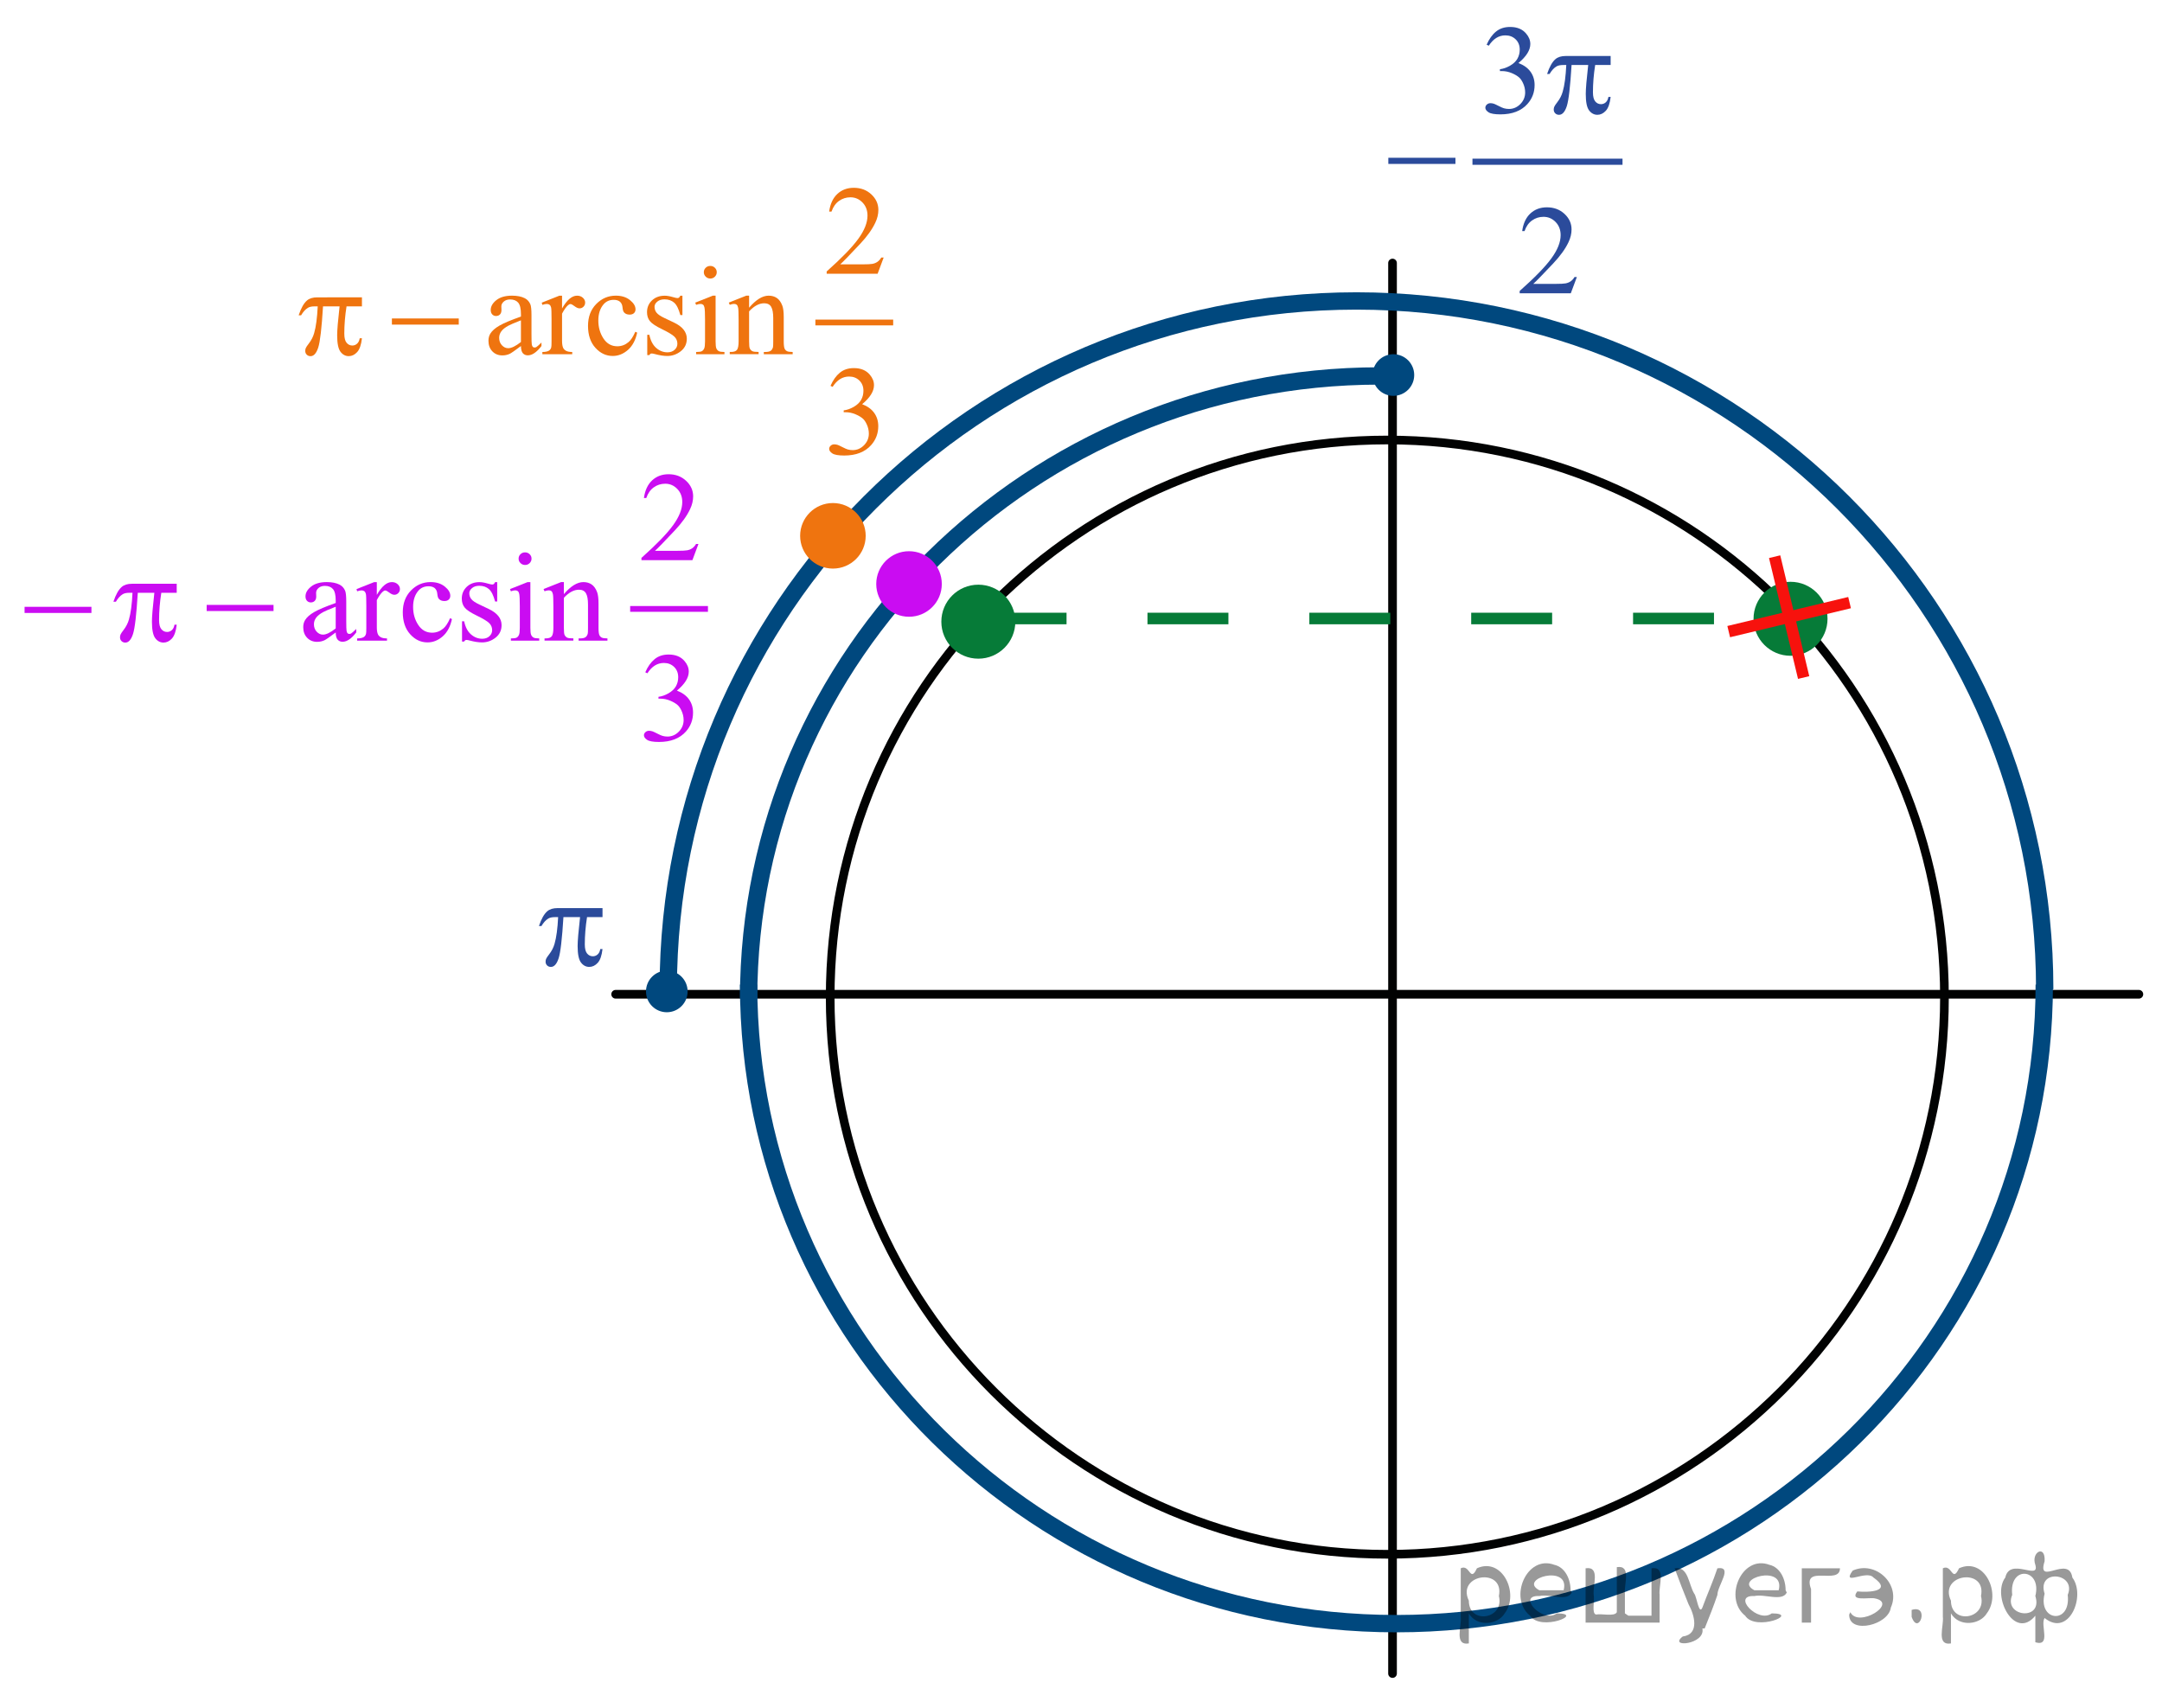 <?xml version="1.0" encoding="utf-8"?>
<!-- Generator: Adobe Illustrator 16.0.0, SVG Export Plug-In . SVG Version: 6.00 Build 0)  -->
<!DOCTYPE svg PUBLIC "-//W3C//DTD SVG 1.1//EN" "http://www.w3.org/Graphics/SVG/1.1/DTD/svg11.dtd">
<svg version="1.1" id="Слой_1" xmlns="http://www.w3.org/2000/svg" xmlns:xlink="http://www.w3.org/1999/xlink" x="0px" y="0px"
	 width="187px" height="147.75px" viewBox="-18.145 -7.446 187 147.75" enable-background="new -18.145 -7.446 187 147.75"
	 xml:space="preserve">
<path fill="none" stroke="#010202" stroke-width="0.75" stroke-linecap="round" stroke-linejoin="round" stroke-miterlimit="8" d="
	M101.851,30.611c-26.616,0-48.19,21.574-48.19,48.188c0,26.616,21.574,48.189,48.19,48.189c26.615,0,48.188-21.573,48.188-48.189
	C150.04,52.184,128.466,30.611,101.851,30.611L101.851,30.611z"/>
<path fill="#067B38" d="M66.475,43.5c-1.56,0-2.825,1.266-2.825,2.825s1.265,2.825,2.825,2.825c1.561,0,2.825-1.266,2.825-2.825
	S68.036,43.5,66.475,43.5L66.475,43.5z"/>
<path fill="none" stroke="#067B38" stroke-width="0.75" stroke-linecap="round" stroke-linejoin="round" stroke-miterlimit="8" d="
	M66.475,43.5c-1.56,0-2.825,1.266-2.825,2.825s1.265,2.825,2.825,2.825c1.561,0,2.825-1.266,2.825-2.825S68.036,43.5,66.475,43.5
	L66.475,43.5z"/>
<line fill="none" stroke="#010202" stroke-width="0.75" stroke-linecap="round" stroke-linejoin="round" stroke-miterlimit="8" x1="102.3" y1="15.304" x2="102.3" y2="137.304"/>
<line fill="none" stroke="#010202" stroke-width="0.75" stroke-linecap="round" stroke-linejoin="round" stroke-miterlimit="8" x1="35.105" y1="78.55" x2="166.855" y2="78.55"/>
<g>
	<path fill="#00487E" d="M39.53,76.88c-0.787,0-1.425,0.638-1.425,1.425c0,0.788,0.638,1.426,1.425,1.426s1.425-0.639,1.425-1.426
		S40.317,76.88,39.53,76.88L39.53,76.88z"/>
	<path fill="none" stroke="#00487E" stroke-width="0.75" stroke-linecap="round" stroke-linejoin="round" stroke-miterlimit="8" d="
		M39.53,76.88c-0.787,0-1.425,0.638-1.425,1.425c0,0.788,0.638,1.426,1.425,1.426s1.425-0.639,1.425-1.426S40.317,76.88,39.53,76.88
		L39.53,76.88z"/>
</g>
<g>
	<path fill="#00487E" d="M102.375,23.566c-0.787,0-1.424,0.639-1.424,1.426s0.637,1.425,1.424,1.425s1.426-0.638,1.426-1.425
		S103.162,23.566,102.375,23.566L102.375,23.566z"/>
	<path fill="none" stroke="#00487E" stroke-width="0.75" stroke-linecap="round" stroke-linejoin="round" stroke-miterlimit="8" d="
		M102.375,23.566c-0.787,0-1.424,0.639-1.424,1.426s0.637,1.425,1.424,1.425s1.426-0.638,1.426-1.425S103.162,23.566,102.375,23.566
		L102.375,23.566z"/>
</g>
<g>
	<g>
		<defs>
			<rect id="SVGID_1_" x="99.832" y="-8.707" width="24.701" height="29"/>
		</defs>
		<clipPath id="SVGID_2_">
			<use xlink:href="#SVGID_1_"  overflow="visible"/>
		</clipPath>
		
			<line clip-path="url(#SVGID_2_)" fill="none" stroke="#2B4B9B" stroke-width="0.531" stroke-linecap="square" stroke-miterlimit="10" x1="109.48" y1="6.543" x2="121.927" y2="6.543"/>
	</g>
	<g>
		<defs>
			<rect id="SVGID_3_" x="99.832" y="-8.707" width="24.701" height="29"/>
		</defs>
		<clipPath id="SVGID_4_">
			<use xlink:href="#SVGID_3_"  overflow="visible"/>
		</clipPath>
		<g clip-path="url(#SVGID_4_)">
			<path fill="#2B4B9B" d="M110.441-3.579c0.213-0.491,0.483-0.869,0.811-1.137c0.326-0.267,0.732-0.399,1.219-0.399
				c0.602,0,1.063,0.189,1.382,0.569c0.243,0.282,0.365,0.585,0.365,0.907c0,0.53-0.343,1.078-1.028,1.645
				c0.461,0.175,0.809,0.426,1.045,0.752c0.235,0.326,0.354,0.709,0.354,1.148c0,0.631-0.206,1.177-0.619,1.639
				c-0.538,0.602-1.317,0.901-2.338,0.901c-0.505,0-0.849-0.061-1.031-0.183c-0.182-0.122-0.272-0.252-0.272-0.392
				c0-0.104,0.043-0.195,0.129-0.274c0.087-0.079,0.191-0.118,0.313-0.118c0.093,0,0.187,0.014,0.281,0.043
				c0.063,0.019,0.205,0.083,0.426,0.196c0.222,0.113,0.374,0.18,0.459,0.201c0.138,0.04,0.282,0.059,0.437,0.059
				c0.377,0,0.703-0.142,0.982-0.424c0.277-0.282,0.416-0.618,0.416-1.004c0-0.283-0.064-0.56-0.193-0.827
				c-0.096-0.201-0.2-0.353-0.314-0.457c-0.158-0.143-0.375-0.273-0.65-0.389c-0.276-0.117-0.56-0.175-0.847-0.175h-0.178v-0.161
				c0.291-0.036,0.584-0.139,0.877-0.307s0.505-0.371,0.638-0.606c0.133-0.236,0.199-0.496,0.199-0.779
				c0-0.369-0.119-0.667-0.355-0.894c-0.237-0.229-0.533-0.342-0.888-0.342c-0.571,0-1.049,0.298-1.433,0.893L110.441-3.579z"/>
		</g>
	</g>
	<g>
		<defs>
			<rect id="SVGID_5_" x="99.832" y="-8.707" width="24.701" height="29"/>
		</defs>
		<clipPath id="SVGID_6_">
			<use xlink:href="#SVGID_5_"  overflow="visible"/>
		</clipPath>
		<g clip-path="url(#SVGID_6_)">
			<path fill="#2B4B9B" d="M118.244,16.517l-0.524,1.402h-4.422V17.72c1.301-1.153,2.217-2.095,2.747-2.825
				c0.531-0.729,0.796-1.397,0.796-2.003c0-0.462-0.146-0.841-0.437-1.139s-0.641-0.446-1.045-0.446
				c-0.369,0-0.699,0.105-0.992,0.314s-0.51,0.516-0.649,0.921h-0.204c0.092-0.663,0.329-1.171,0.71-1.525
				c0.382-0.354,0.856-0.532,1.429-0.532c0.608,0,1.116,0.19,1.523,0.569s0.609,0.827,0.609,1.343c0,0.369-0.088,0.738-0.264,1.106
				c-0.273,0.58-0.717,1.193-1.328,1.842c-0.918,0.974-1.49,1.561-1.719,1.762h1.957c0.396,0,0.678-0.014,0.837-0.043
				c0.16-0.029,0.306-0.087,0.435-0.174c0.129-0.088,0.242-0.212,0.338-0.374L118.244,16.517L118.244,16.517z"/>
		</g>
	</g>
	<g>
		<defs>
			<rect id="SVGID_7_" x="99.832" y="-8.707" width="24.701" height="29"/>
		</defs>
		<clipPath id="SVGID_8_">
			<use xlink:href="#SVGID_7_"  overflow="visible"/>
		</clipPath>
		<g clip-path="url(#SVGID_8_)">
			<path fill="#2B4B9B" d="M121.166-2.603v0.779h-1.338c-0.129,0.82-0.193,1.605-0.193,2.357c0,0.369,0.066,0.634,0.199,0.792
				c0.132,0.159,0.298,0.239,0.496,0.239c0.158,0,0.298-0.054,0.416-0.161c0.117-0.106,0.193-0.263,0.227-0.467h0.193
				c-0.063,0.566-0.202,0.965-0.418,1.198c-0.215,0.232-0.459,0.349-0.727,0.349c-0.287,0-0.527-0.127-0.72-0.381
				s-0.287-0.729-0.287-1.423c0-0.438,0.07-1.271,0.21-2.503h-1.438c-0.114,1.876-0.252,3.063-0.414,3.561s-0.387,0.747-0.67,0.747
				c-0.133,0-0.241-0.043-0.328-0.129c-0.088-0.086-0.131-0.192-0.131-0.322c0-0.093,0.016-0.174,0.045-0.241
				c0.041-0.094,0.127-0.225,0.26-0.393c0.225-0.29,0.382-0.594,0.47-0.913c0.159-0.544,0.263-1.313,0.31-2.31h-0.254
				c-0.269,0-0.469,0.043-0.603,0.129c-0.214,0.129-0.409,0.344-0.586,0.645h-0.216c0.207-0.619,0.447-1.047,0.725-1.283
				c0.211-0.18,0.506-0.27,0.885-0.27L121.166-2.603L121.166-2.603z"/>
		</g>
	</g>
	<g>
		<defs>
			<rect id="SVGID_9_" x="99.832" y="-8.707" width="24.701" height="29"/>
		</defs>
		<clipPath id="SVGID_10_">
			<use xlink:href="#SVGID_9_"  overflow="visible"/>
		</clipPath>
		<g clip-path="url(#SVGID_10_)">
			<path fill="#2B4B9B" d="M101.937,6.2h5.805v0.532h-5.805V6.2z"/>
		</g>
	</g>
</g>
<g>
	<g>
		<defs>
			<rect id="SVGID_11_" x="26.26" y="69.012" width="10.3" height="10"/>
		</defs>
		<clipPath id="SVGID_12_">
			<use xlink:href="#SVGID_11_"  overflow="visible"/>
		</clipPath>
		<g clip-path="url(#SVGID_12_)">
			<path fill="#2B4B9B" d="M33.969,71.098v0.779H32.63c-0.129,0.819-0.193,1.605-0.193,2.357c0,0.369,0.066,0.633,0.199,0.792
				s0.298,0.239,0.498,0.239c0.159,0,0.297-0.054,0.415-0.161c0.118-0.106,0.194-0.263,0.227-0.467h0.193
				c-0.063,0.565-0.202,0.965-0.417,1.198c-0.215,0.232-0.458,0.349-0.728,0.349c-0.288,0-0.527-0.127-0.719-0.381
				c-0.192-0.254-0.288-0.729-0.288-1.423c0-0.438,0.07-1.271,0.21-2.503h-1.438c-0.115,1.876-0.253,3.063-0.415,3.561
				c-0.163,0.498-0.386,0.747-0.669,0.747c-0.133,0-0.243-0.043-0.329-0.129c-0.087-0.086-0.13-0.193-0.13-0.322
				c0-0.093,0.015-0.174,0.044-0.242c0.041-0.093,0.127-0.224,0.26-0.392c0.225-0.29,0.381-0.594,0.47-0.913
				c0.158-0.544,0.262-1.313,0.31-2.31h-0.254c-0.269,0-0.47,0.043-0.603,0.129c-0.214,0.129-0.409,0.344-0.586,0.645H28.47
				c0.207-0.62,0.448-1.047,0.725-1.284c0.21-0.179,0.505-0.269,0.885-0.269L33.969,71.098L33.969,71.098z"/>
		</g>
	</g>
</g>
<path fill="none" stroke="#00487E" stroke-width="1.5" stroke-linejoin="round" stroke-miterlimit="8" d="M75.851,51.7L75.851,51.7"
	/>
<path fill="none" stroke="#00487E" stroke-width="1.5" stroke-linejoin="round" stroke-miterlimit="8" d="M46.605,77.712
	c0,30.531,25.086,55.276,56.034,55.276c30.949,0,56.032-24.745,56.032-55.276"/>
<path fill="none" stroke="#00487E" stroke-width="1.5" stroke-linejoin="round" stroke-miterlimit="8" d="M101.203,25.071
	c-30.155,0-54.598,24.112-54.598,53.858"/>
<path fill="none" stroke="#00487E" stroke-width="1.5" stroke-linejoin="round" stroke-miterlimit="8" d="M158.71,78.113
	c0-32.879-26.649-59.528-59.528-59.528c-32.878,0-59.527,26.649-59.527,59.528"/>
<line fill="none" stroke="#067B38" stroke-miterlimit="10" stroke-dasharray="7" x1="67.105" y1="46.05" x2="134.605" y2="46.05"/>
<path fill="#067B38" d="M136.725,43.25c-1.56,0-2.825,1.266-2.825,2.825s1.266,2.825,2.825,2.825c1.562,0,2.825-1.266,2.825-2.825
	S138.287,43.25,136.725,43.25L136.725,43.25z"/>
<path fill="none" stroke="#067B38" stroke-width="0.75" stroke-linecap="round" stroke-linejoin="round" stroke-miterlimit="8" d="
	M136.725,43.25c-1.56,0-2.825,1.266-2.825,2.825s1.266,2.825,2.825,2.825c1.562,0,2.825-1.266,2.825-2.825
	S138.287,43.25,136.725,43.25L136.725,43.25z"/>
<g>
	<line fill="none" stroke="#F7120D" stroke-miterlimit="10" x1="131.378" y1="47.184" x2="141.832" y2="44.675"/>
	<line fill="none" stroke="#F7120D" stroke-miterlimit="10" x1="137.86" y1="51.156" x2="135.35" y2="40.703"/>
</g>
<circle fill="#CA0CF2" cx="60.48" cy="43.064" r="2.835"/>
<circle fill="#EF740F" cx="53.897" cy="38.898" r="2.835"/>
<g>
	<line fill="none" stroke="#EF740F" stroke-width="0.5" stroke-miterlimit="10" x1="52.381" y1="20.447" x2="59.11" y2="20.447"/>
	<g>
		<path fill="#EF740F" d="M58.287,14.829l-0.523,1.402h-4.406v-0.199c1.296-1.153,2.208-2.095,2.737-2.825
			c0.529-0.729,0.793-1.397,0.793-2.003c0-0.462-0.145-0.841-0.435-1.139s-0.637-0.446-1.041-0.446
			c-0.367,0-0.697,0.105-0.989,0.314s-0.508,0.516-0.647,0.921h-0.204c0.092-0.663,0.328-1.171,0.708-1.525
			c0.38-0.354,0.854-0.532,1.423-0.532c0.606,0,1.112,0.19,1.518,0.569c0.406,0.379,0.608,0.827,0.608,1.343
			c0,0.369-0.088,0.738-0.264,1.106c-0.272,0.58-0.712,1.194-1.322,1.842c-0.915,0.974-1.485,1.562-1.713,1.762h1.95
			c0.396,0,0.675-0.014,0.834-0.043c0.159-0.028,0.304-0.087,0.432-0.174c0.128-0.088,0.24-0.212,0.336-0.374L58.287,14.829
			L58.287,14.829z"/>
	</g>
	<g>
		<path fill="#EF740F" d="M26.913,22.483c-0.518,0.39-0.843,0.616-0.975,0.677c-0.198,0.089-0.409,0.134-0.633,0.134
			c-0.349,0-0.636-0.115-0.862-0.349s-0.339-0.539-0.339-0.918c0-0.24,0.055-0.448,0.166-0.623c0.15-0.244,0.412-0.473,0.785-0.688
			c0.373-0.216,0.992-0.477,1.859-0.784v-0.193c0-0.491-0.08-0.827-0.24-1.01c-0.16-0.184-0.392-0.274-0.697-0.274
			c-0.231,0-0.415,0.062-0.551,0.184c-0.139,0.122-0.209,0.261-0.209,0.419l0.011,0.312c0,0.165-0.043,0.292-0.129,0.381
			c-0.086,0.089-0.199,0.135-0.338,0.135c-0.136,0-0.247-0.047-0.333-0.141s-0.129-0.22-0.129-0.381
			c0-0.308,0.162-0.591,0.485-0.849c0.323-0.259,0.776-0.388,1.36-0.388c0.448,0,0.815,0.073,1.102,0.221
			c0.216,0.11,0.376,0.284,0.479,0.521c0.066,0.154,0.099,0.469,0.099,0.945v1.67c0,0.469,0.009,0.756,0.027,0.862
			c0.019,0.104,0.049,0.176,0.091,0.212s0.091,0.054,0.146,0.054c0.059,0,0.11-0.013,0.154-0.038
			c0.077-0.046,0.226-0.177,0.446-0.392v0.301c-0.411,0.537-0.804,0.806-1.179,0.806c-0.18,0-0.323-0.061-0.43-0.183
			C26.972,22.983,26.917,22.777,26.913,22.483z M26.913,22.135V20.26c-0.555,0.215-0.913,0.366-1.074,0.457
			c-0.29,0.157-0.498,0.321-0.622,0.493c-0.125,0.172-0.188,0.36-0.188,0.564c0,0.258,0.079,0.472,0.237,0.642
			c0.158,0.17,0.34,0.255,0.545,0.255C26.09,22.671,26.458,22.492,26.913,22.135z"/>
		<path fill="#EF740F" d="M30.469,18.127v1.106c0.422-0.738,0.855-1.106,1.3-1.106c0.202,0,0.369,0.061,0.501,0.181
			c0.132,0.12,0.198,0.258,0.198,0.416c0,0.14-0.048,0.258-0.143,0.354c-0.096,0.098-0.209,0.146-0.341,0.146
			c-0.129,0-0.273-0.063-0.433-0.186s-0.278-0.186-0.355-0.186c-0.066,0-0.138,0.036-0.215,0.106
			c-0.166,0.147-0.336,0.39-0.512,0.726v2.357c0,0.272,0.035,0.479,0.104,0.618c0.048,0.097,0.132,0.177,0.253,0.242
			c0.121,0.065,0.295,0.097,0.523,0.097v0.193h-2.583v-0.193c0.257,0,0.448-0.04,0.573-0.118c0.092-0.057,0.156-0.147,0.193-0.273
			c0.019-0.062,0.028-0.234,0.028-0.521v-1.906c0-0.573-0.012-0.914-0.036-1.023s-0.068-0.188-0.132-0.239
			c-0.064-0.05-0.145-0.074-0.24-0.074c-0.114,0-0.242,0.026-0.386,0.08l-0.055-0.192l1.525-0.603H30.469z"/>
		<path fill="#EF740F" d="M36.966,21.323c-0.136,0.648-0.402,1.147-0.798,1.496s-0.835,0.523-1.316,0.523
			c-0.573,0-1.072-0.234-1.498-0.704c-0.426-0.471-0.639-1.104-0.639-1.901c0-0.773,0.236-1.402,0.708-1.885
			c0.472-0.483,1.038-0.726,1.699-0.726c0.496,0,0.903,0.128,1.223,0.385c0.319,0.256,0.479,0.521,0.479,0.797
			c0,0.136-0.045,0.246-0.135,0.331c-0.09,0.084-0.216,0.126-0.377,0.126c-0.217,0-0.38-0.068-0.49-0.204
			c-0.063-0.075-0.104-0.218-0.124-0.431c-0.02-0.211-0.094-0.372-0.223-0.482c-0.129-0.107-0.307-0.161-0.535-0.161
			c-0.367,0-0.663,0.132-0.887,0.397c-0.297,0.351-0.446,0.813-0.446,1.391c0,0.587,0.147,1.104,0.443,1.555
			c0.295,0.449,0.695,0.674,1.198,0.674c0.36,0,0.683-0.119,0.969-0.359c0.202-0.165,0.398-0.464,0.589-0.897L36.966,21.323z"/>
		<path fill="#EF740F" d="M40.881,18.127v1.677h-0.182c-0.14-0.526-0.318-0.885-0.537-1.074c-0.218-0.19-0.497-0.285-0.834-0.285
			c-0.257,0-0.465,0.066-0.623,0.199c-0.158,0.133-0.237,0.278-0.237,0.439c0,0.201,0.059,0.373,0.176,0.517
			c0.114,0.146,0.345,0.303,0.694,0.467l0.804,0.381c0.745,0.354,1.118,0.822,1.118,1.402c0,0.447-0.174,0.809-0.521,1.083
			c-0.347,0.272-0.735,0.411-1.165,0.411c-0.309,0-0.661-0.055-1.058-0.161c-0.121-0.036-0.22-0.055-0.297-0.055
			c-0.084,0-0.15,0.047-0.198,0.141h-0.182v-1.756h0.182c0.103,0.501,0.299,0.879,0.589,1.133s0.615,0.381,0.975,0.381
			c0.253,0,0.46-0.072,0.62-0.217c0.16-0.146,0.239-0.32,0.239-0.524c0-0.247-0.089-0.455-0.267-0.623
			c-0.178-0.168-0.533-0.381-1.065-0.639c-0.533-0.258-0.881-0.491-1.046-0.698c-0.166-0.204-0.248-0.462-0.248-0.772
			c0-0.405,0.142-0.743,0.427-1.016c0.285-0.271,0.653-0.408,1.104-0.408c0.198,0,0.438,0.041,0.721,0.124
			c0.188,0.055,0.312,0.081,0.375,0.081c0.059,0,0.105-0.013,0.138-0.038c0.033-0.024,0.072-0.081,0.116-0.167h0.182V18.127z"/>
		<path fill="#EF740F" d="M43.75,18.127v3.953c0,0.309,0.023,0.514,0.069,0.615s0.114,0.178,0.204,0.228
			c0.09,0.051,0.254,0.075,0.493,0.075v0.193h-2.451v-0.193c0.246,0,0.411-0.022,0.496-0.069c0.085-0.048,0.151-0.124,0.201-0.231
			c0.049-0.107,0.074-0.313,0.074-0.618v-1.896c0-0.534-0.017-0.879-0.05-1.037c-0.025-0.115-0.066-0.194-0.121-0.239
			c-0.055-0.045-0.13-0.067-0.226-0.067c-0.103,0-0.228,0.027-0.375,0.081l-0.077-0.192l1.52-0.603L43.75,18.127L43.75,18.127z
			 M43.293,15.555c0.154,0,0.286,0.053,0.394,0.158c0.108,0.105,0.163,0.233,0.163,0.385c0,0.15-0.054,0.278-0.163,0.387
			c-0.108,0.107-0.239,0.161-0.394,0.161c-0.155,0-0.287-0.054-0.396-0.161c-0.11-0.107-0.165-0.236-0.165-0.387
			c0-0.151,0.054-0.278,0.162-0.385C43.002,15.607,43.135,15.555,43.293,15.555z"/>
		<path fill="#EF740F" d="M46.648,19.169c0.591-0.694,1.154-1.042,1.69-1.042c0.275,0,0.512,0.067,0.71,0.202
			c0.198,0.135,0.356,0.355,0.474,0.663c0.081,0.215,0.122,0.544,0.122,0.988v2.1c0,0.313,0.025,0.523,0.077,0.634
			c0.041,0.09,0.106,0.159,0.196,0.209c0.09,0.051,0.256,0.075,0.499,0.075v0.193h-2.495v-0.193h0.104
			c0.235,0,0.399-0.035,0.493-0.104c0.094-0.069,0.159-0.173,0.195-0.31c0.015-0.054,0.022-0.222,0.022-0.505v-2.014
			c0-0.448-0.06-0.772-0.179-0.975c-0.12-0.203-0.32-0.305-0.603-0.305c-0.437,0-0.872,0.233-1.305,0.698v2.594
			c0,0.333,0.02,0.539,0.061,0.618c0.051,0.104,0.122,0.18,0.212,0.229c0.09,0.049,0.272,0.071,0.548,0.071v0.193h-2.495v-0.193
			h0.11c0.257,0,0.431-0.063,0.521-0.189c0.09-0.127,0.135-0.37,0.135-0.729v-1.826c0-0.591-0.014-0.95-0.041-1.079
			c-0.028-0.13-0.07-0.218-0.127-0.264s-0.133-0.069-0.229-0.069c-0.103,0-0.226,0.026-0.369,0.08l-0.083-0.192l1.52-0.603h0.237
			V19.169z"/>
	</g>
	<g>
		<path fill="#EF740F" d="M53.689,25.928c0.213-0.491,0.482-0.869,0.807-1.137c0.325-0.267,0.729-0.399,1.214-0.399
			c0.598,0,1.057,0.189,1.377,0.568c0.242,0.283,0.363,0.585,0.363,0.908c0,0.53-0.341,1.078-1.024,1.645
			c0.459,0.175,0.806,0.426,1.041,0.752s0.353,0.709,0.353,1.148c0,0.63-0.206,1.176-0.617,1.639
			c-0.536,0.602-1.313,0.901-2.33,0.901c-0.503,0-0.845-0.061-1.027-0.183c-0.182-0.122-0.273-0.252-0.273-0.393
			c0-0.104,0.043-0.194,0.129-0.273c0.086-0.079,0.19-0.118,0.312-0.118c0.091,0,0.185,0.014,0.281,0.043
			c0.063,0.018,0.204,0.083,0.424,0.196c0.221,0.112,0.373,0.18,0.458,0.201c0.135,0.04,0.28,0.06,0.434,0.06
			c0.375,0,0.7-0.142,0.978-0.424c0.277-0.283,0.416-0.618,0.416-1.004c0-0.283-0.064-0.56-0.192-0.827
			c-0.096-0.201-0.2-0.354-0.314-0.457c-0.158-0.144-0.375-0.273-0.65-0.389c-0.275-0.117-0.557-0.176-0.843-0.176h-0.176v-0.16
			c0.29-0.036,0.581-0.139,0.873-0.307s0.504-0.371,0.636-0.606c0.132-0.236,0.198-0.496,0.198-0.779
			c0-0.369-0.119-0.667-0.355-0.895c-0.237-0.228-0.531-0.341-0.884-0.341c-0.569,0-1.045,0.297-1.427,0.893L53.689,25.928z"/>
	</g>
	<path fill="#EF740F" d="M13.161,18.272v0.779h-1.333c-0.129,0.819-0.193,1.605-0.193,2.357c0,0.369,0.066,0.633,0.198,0.792
		c0.132,0.159,0.297,0.239,0.496,0.239c0.158,0,0.295-0.054,0.413-0.161c0.118-0.107,0.193-0.263,0.226-0.467h0.193
		c-0.063,0.565-0.201,0.965-0.416,1.198c-0.215,0.232-0.457,0.349-0.725,0.349c-0.286,0-0.525-0.127-0.716-0.381
		s-0.287-0.729-0.287-1.423c0-0.438,0.07-1.271,0.209-2.503H9.794c-0.114,1.876-0.251,3.063-0.413,3.561S8.999,23.36,8.715,23.36
		c-0.132,0-0.242-0.043-0.328-0.129s-0.13-0.193-0.13-0.322c0-0.093,0.015-0.174,0.044-0.242c0.04-0.093,0.126-0.224,0.259-0.392
		c0.224-0.29,0.38-0.594,0.468-0.913c0.158-0.544,0.26-1.314,0.308-2.31H9.083c-0.268,0-0.468,0.043-0.6,0.129
		c-0.213,0.129-0.408,0.344-0.584,0.645H7.687c0.206-0.62,0.446-1.047,0.722-1.284c0.209-0.179,0.503-0.269,0.881-0.269
		L13.161,18.272L13.161,18.272z"/>
	<path fill="#EF740F" d="M15.752,20.099h5.783v0.531h-5.783V20.099z"/>
</g>
<g>
	<line fill="none" stroke="#CA0CF2" stroke-width="0.5" stroke-miterlimit="10" x1="36.36" y1="45.221" x2="43.089" y2="45.221"/>
	<g>
		<path fill="#CA0CF2" d="M42.266,39.604l-0.523,1.402h-4.406v-0.199c1.296-1.154,2.208-2.096,2.737-2.826
			c0.529-0.729,0.793-1.396,0.793-2.002c0-0.463-0.145-0.842-0.435-1.139c-0.29-0.299-0.637-0.447-1.041-0.447
			c-0.367,0-0.697,0.105-0.989,0.314s-0.508,0.516-0.647,0.922h-0.204c0.092-0.664,0.328-1.172,0.708-1.525s0.854-0.533,1.423-0.533
			c0.606,0,1.112,0.191,1.518,0.57c0.406,0.379,0.608,0.826,0.608,1.342c0,0.369-0.088,0.738-0.264,1.107
			c-0.272,0.58-0.712,1.193-1.322,1.842c-0.915,0.973-1.485,1.561-1.713,1.762h1.95c0.396,0,0.675-0.014,0.834-0.043
			c0.159-0.029,0.304-0.088,0.432-0.174c0.128-0.088,0.24-0.213,0.336-0.375h0.205V39.604z"/>
	</g>
	<g>
		<path fill="#CA0CF2" d="M10.892,47.258c-0.518,0.389-0.843,0.615-0.975,0.676c-0.198,0.09-0.409,0.135-0.633,0.135
			c-0.349,0-0.636-0.115-0.862-0.35c-0.226-0.232-0.339-0.539-0.339-0.918c0-0.24,0.055-0.447,0.166-0.623
			c0.15-0.244,0.412-0.473,0.785-0.688s0.992-0.477,1.859-0.783v-0.193c0-0.492-0.08-0.828-0.24-1.01
			c-0.16-0.184-0.392-0.275-0.697-0.275c-0.231,0-0.415,0.063-0.551,0.184c-0.139,0.123-0.209,0.262-0.209,0.42l0.011,0.311
			c0,0.166-0.043,0.293-0.129,0.381c-0.086,0.09-0.199,0.135-0.338,0.135c-0.136,0-0.247-0.047-0.333-0.141
			s-0.129-0.219-0.129-0.381c0-0.307,0.162-0.59,0.485-0.848c0.323-0.26,0.776-0.389,1.36-0.389c0.448,0,0.815,0.074,1.102,0.221
			c0.216,0.111,0.376,0.285,0.479,0.521c0.066,0.154,0.099,0.469,0.099,0.945v1.67c0,0.469,0.009,0.756,0.027,0.861
			c0.019,0.105,0.049,0.176,0.091,0.213c0.042,0.035,0.091,0.053,0.146,0.053c0.059,0,0.11-0.012,0.154-0.037
			c0.077-0.047,0.226-0.178,0.446-0.393v0.301c-0.411,0.537-0.804,0.807-1.179,0.807c-0.18,0-0.323-0.061-0.43-0.184
			C10.951,47.758,10.895,47.551,10.892,47.258z M10.892,46.908v-1.875c-0.555,0.215-0.913,0.367-1.074,0.457
			c-0.29,0.158-0.498,0.322-0.622,0.494c-0.125,0.172-0.188,0.359-0.188,0.564c0,0.258,0.079,0.471,0.237,0.641
			c0.158,0.17,0.34,0.256,0.545,0.256C10.069,47.446,10.436,47.266,10.892,46.908z"/>
		<path fill="#CA0CF2" d="M14.448,42.901v1.107c0.422-0.738,0.855-1.107,1.3-1.107c0.202,0,0.369,0.061,0.501,0.182
			c0.132,0.119,0.198,0.258,0.198,0.416c0,0.139-0.048,0.258-0.143,0.354c-0.096,0.098-0.209,0.145-0.341,0.145
			c-0.129,0-0.273-0.063-0.433-0.186s-0.278-0.186-0.355-0.186c-0.066,0-0.138,0.037-0.215,0.107
			c-0.166,0.146-0.336,0.389-0.512,0.725v2.357c0,0.273,0.035,0.479,0.104,0.619c0.048,0.096,0.132,0.176,0.253,0.242
			c0.121,0.064,0.295,0.096,0.523,0.096v0.193h-2.583v-0.193c0.257,0,0.448-0.039,0.573-0.117c0.092-0.057,0.156-0.148,0.193-0.273
			c0.019-0.063,0.028-0.234,0.028-0.521v-1.906c0-0.574-0.012-0.914-0.036-1.023s-0.068-0.189-0.132-0.24
			c-0.064-0.049-0.145-0.074-0.24-0.074c-0.114,0-0.242,0.027-0.386,0.08l-0.055-0.191l1.525-0.604H14.448z"/>
		<path fill="#CA0CF2" d="M20.945,46.098c-0.136,0.648-0.402,1.146-0.798,1.496c-0.396,0.348-0.835,0.523-1.316,0.523
			c-0.573,0-1.072-0.234-1.498-0.705c-0.426-0.471-0.639-1.104-0.639-1.9c0-0.773,0.236-1.402,0.708-1.885
			c0.472-0.484,1.038-0.727,1.699-0.727c0.496,0,0.903,0.129,1.223,0.385c0.319,0.256,0.479,0.521,0.479,0.797
			c0,0.137-0.045,0.246-0.135,0.332c-0.09,0.084-0.216,0.125-0.377,0.125c-0.217,0-0.38-0.068-0.49-0.203
			c-0.063-0.076-0.104-0.219-0.124-0.432c-0.02-0.211-0.094-0.371-0.223-0.482c-0.129-0.107-0.307-0.16-0.535-0.16
			c-0.367,0-0.663,0.131-0.887,0.396c-0.297,0.352-0.446,0.814-0.446,1.391c0,0.588,0.147,1.105,0.443,1.555
			c0.295,0.449,0.695,0.674,1.198,0.674c0.36,0,0.683-0.119,0.969-0.359c0.202-0.164,0.398-0.463,0.589-0.896L20.945,46.098z"/>
		<path fill="#CA0CF2" d="M24.86,42.901v1.678h-0.182c-0.14-0.527-0.318-0.885-0.537-1.074c-0.218-0.191-0.497-0.285-0.834-0.285
			c-0.257,0-0.465,0.066-0.623,0.199c-0.158,0.133-0.237,0.277-0.237,0.439c0,0.201,0.059,0.373,0.176,0.516
			c0.114,0.146,0.345,0.303,0.694,0.467l0.804,0.381c0.745,0.355,1.118,0.822,1.118,1.402c0,0.447-0.174,0.809-0.521,1.084
			c-0.347,0.271-0.735,0.41-1.165,0.41c-0.309,0-0.661-0.055-1.058-0.16c-0.121-0.037-0.22-0.055-0.297-0.055
			c-0.084,0-0.15,0.047-0.198,0.141h-0.182v-1.756H22c0.103,0.5,0.299,0.879,0.589,1.133s0.615,0.381,0.975,0.381
			c0.253,0,0.46-0.072,0.62-0.217c0.16-0.146,0.239-0.32,0.239-0.525c0-0.246-0.089-0.455-0.267-0.623
			c-0.178-0.168-0.533-0.381-1.065-0.639c-0.533-0.258-0.881-0.49-1.046-0.697c-0.166-0.205-0.248-0.463-0.248-0.773
			c0-0.404,0.142-0.742,0.427-1.016c0.285-0.271,0.653-0.408,1.104-0.408c0.198,0,0.438,0.041,0.721,0.125
			c0.188,0.055,0.312,0.08,0.375,0.08c0.059,0,0.105-0.012,0.138-0.037c0.033-0.025,0.072-0.082,0.116-0.168h0.182V42.901z"/>
		<path fill="#CA0CF2" d="M27.729,42.901v3.953c0,0.309,0.023,0.514,0.069,0.615s0.114,0.178,0.204,0.229
			c0.09,0.051,0.254,0.074,0.493,0.074v0.193h-2.451v-0.193c0.246,0,0.411-0.021,0.496-0.068c0.085-0.049,0.151-0.125,0.201-0.232
			c0.049-0.107,0.074-0.313,0.074-0.617v-1.896c0-0.533-0.017-0.879-0.05-1.037c-0.025-0.115-0.066-0.193-0.121-0.238
			c-0.055-0.045-0.13-0.068-0.226-0.068c-0.103,0-0.228,0.027-0.375,0.082l-0.077-0.193l1.52-0.602H27.729L27.729,42.901z
			 M27.272,40.33c0.154,0,0.286,0.053,0.394,0.158c0.108,0.105,0.163,0.232,0.163,0.385c0,0.15-0.054,0.277-0.163,0.387
			c-0.108,0.107-0.239,0.16-0.394,0.16c-0.155,0-0.287-0.053-0.396-0.16c-0.11-0.107-0.165-0.236-0.165-0.387
			c0-0.152,0.054-0.279,0.162-0.385C26.981,40.381,27.114,40.33,27.272,40.33z"/>
		<path fill="#CA0CF2" d="M30.627,43.944c0.591-0.695,1.154-1.043,1.69-1.043c0.275,0,0.512,0.068,0.71,0.203
			c0.198,0.135,0.356,0.355,0.474,0.662c0.081,0.215,0.122,0.545,0.122,0.988v2.1c0,0.313,0.025,0.523,0.077,0.635
			c0.041,0.09,0.106,0.158,0.196,0.209c0.09,0.051,0.256,0.074,0.499,0.074v0.193H31.9v-0.193h0.104
			c0.235,0,0.399-0.035,0.493-0.104c0.094-0.068,0.159-0.172,0.195-0.309c0.015-0.055,0.022-0.223,0.022-0.506V44.84
			c0-0.447-0.06-0.771-0.179-0.975c-0.12-0.203-0.32-0.305-0.603-0.305c-0.437,0-0.872,0.234-1.305,0.699v2.594
			c0,0.332,0.02,0.539,0.061,0.617c0.051,0.105,0.122,0.18,0.212,0.23c0.09,0.049,0.272,0.07,0.548,0.07v0.193h-2.495v-0.193h0.11
			c0.257,0,0.431-0.063,0.521-0.189c0.09-0.127,0.135-0.369,0.135-0.729v-1.826c0-0.59-0.014-0.949-0.041-1.078
			c-0.028-0.131-0.07-0.219-0.127-0.264c-0.057-0.047-0.133-0.07-0.229-0.07c-0.103,0-0.226,0.027-0.369,0.08l-0.083-0.191
			l1.52-0.604h0.237V43.944z"/>
	</g>
	<g>
		<path fill="#CA0CF2" d="M37.668,50.703c0.213-0.492,0.482-0.869,0.807-1.137c0.325-0.268,0.729-0.4,1.214-0.4
			c0.598,0,1.057,0.189,1.377,0.568c0.242,0.283,0.363,0.586,0.363,0.908c0,0.531-0.341,1.078-1.024,1.645
			c0.459,0.176,0.806,0.426,1.041,0.752s0.353,0.709,0.353,1.148c0,0.631-0.206,1.176-0.617,1.639
			c-0.536,0.602-1.313,0.902-2.33,0.902c-0.503,0-0.845-0.061-1.027-0.184c-0.182-0.121-0.273-0.252-0.273-0.393
			c0-0.104,0.043-0.193,0.129-0.273c0.086-0.078,0.19-0.117,0.312-0.117c0.091,0,0.185,0.014,0.281,0.043
			c0.063,0.018,0.204,0.082,0.424,0.195c0.221,0.113,0.373,0.18,0.458,0.201c0.135,0.041,0.28,0.061,0.434,0.061
			c0.375,0,0.7-0.143,0.978-0.424c0.277-0.283,0.416-0.619,0.416-1.004c0-0.283-0.064-0.561-0.192-0.828
			c-0.096-0.201-0.2-0.354-0.314-0.457c-0.158-0.143-0.375-0.273-0.65-0.389c-0.275-0.117-0.557-0.176-0.843-0.176h-0.176v-0.16
			c0.29-0.035,0.581-0.139,0.873-0.307s0.504-0.371,0.636-0.605c0.132-0.236,0.198-0.496,0.198-0.779
			c0-0.369-0.119-0.668-0.355-0.895c-0.237-0.229-0.531-0.342-0.884-0.342c-0.569,0-1.045,0.297-1.427,0.893L37.668,50.703z"/>
	</g>
	<path fill="#CA0CF2" d="M-2.86,43.047v0.779h-1.333c-0.129,0.818-0.193,1.605-0.193,2.357c0,0.369,0.066,0.633,0.198,0.791
		c0.132,0.16,0.297,0.24,0.496,0.24c0.158,0,0.295-0.055,0.413-0.162c0.118-0.107,0.193-0.262,0.226-0.467h0.193
		c-0.063,0.566-0.201,0.965-0.416,1.199c-0.215,0.232-0.457,0.348-0.725,0.348c-0.286,0-0.525-0.127-0.716-0.381
		s-0.287-0.729-0.287-1.422c0-0.438,0.07-1.271,0.209-2.504h-1.432c-0.114,1.877-0.251,3.063-0.413,3.561s-0.383,0.748-0.666,0.748
		c-0.132,0-0.242-0.043-0.328-0.129s-0.13-0.193-0.13-0.322c0-0.094,0.015-0.174,0.044-0.242c0.04-0.094,0.126-0.225,0.259-0.393
		c0.224-0.289,0.38-0.594,0.468-0.912c0.158-0.545,0.26-1.314,0.308-2.311h-0.253c-0.268,0-0.468,0.043-0.6,0.129
		c-0.213,0.129-0.408,0.344-0.584,0.645h-0.213c0.206-0.619,0.446-1.047,0.722-1.283c0.209-0.18,0.503-0.27,0.881-0.27H-2.86
		L-2.86,43.047z"/>
	<path fill="#CA0CF2" d="M-0.269,44.873h5.783v0.531h-5.783V44.873z"/>
	<path fill="#CA0CF2" d="M-16.019,45.039h5.783v0.531h-5.783V45.039z"/>
</g>
<g style="stroke:none;fill:#000;fill-opacity:0.4" > <path d="m 108.9,132.2 c 0,0.8 0,1.6 0,2.5 -1.3,0.2 -0.6,-1.5 -0.7,-2.3 0,-1.4 0,-2.8 0,-4.2 0.8,-0.4 0.8,1.3 1.4,0.0 2.2,-1.0 3.7,2.2 2.4,3.9 -0.6,1.0 -2.4,1.2 -3.1,0.0 z m 2.6,-1.6 c 0.5,-2.5 -3.7,-1.9 -2.6,0.4 0.0,2.1 3.1,1.6 2.6,-0.4 z" /> <path d="m 117.8,130.3 c -0.4,0.8 -1.9,0.1 -2.8,0.3 -2.0,-0.1 0.3,2.4 1.5,1.5 2.5,0.0 -1.4,1.6 -2.3,0.2 -1.9,-1.5 -0.3,-5.3 2.1,-4.4 0.9,0.2 1.4,1.2 1.4,2.2 z m -0.7,-0.2 c 0.6,-2.3 -4.0,-1.0 -2.1,0.0 0.7,0 1.4,-0.0 2.1,-0.0 z" /> <path d="m 122.7,132.3 c 0.6,0 1.3,0 2.0,0 0,-1.3 0,-2.7 0,-4.1 1.3,-0.2 0.6,1.5 0.7,2.3 0,0.8 0,1.6 0,2.4 -2.1,0 -4.2,0 -6.4,0 0,-1.5 0,-3.1 0,-4.7 1.3,-0.2 0.6,1.5 0.7,2.3 0.1,0.5 -0.2,1.6 0.2,1.7 0.5,-0.1 1.6,0.2 1.8,-0.2 0,-1.3 0,-2.6 0,-3.9 1.3,-0.2 0.6,1.5 0.7,2.3 0,0.5 0,1.1 0,1.7 z" /> <path d="m 129.1,133.4 c 0.3,1.4 -3.0,1.7 -1.7,0.7 1.5,-0.2 1.0,-1.9 0.5,-2.8 -0.4,-1.0 -0.8,-2.0 -1.2,-3.1 1.2,-0.2 1.2,1.4 1.7,2.2 0.2,0.2 0.4,1.9 0.7,1.2 0.4,-1.1 0.9,-2.2 1.3,-3.4 1.4,-0.2 0.0,1.5 -0.0,2.3 -0.3,0.9 -0.7,1.9 -1.1,2.9 z" /> <path d="m 136.4,130.3 c -0.4,0.8 -1.9,0.1 -2.8,0.3 -2.0,-0.1 0.3,2.4 1.5,1.5 2.5,0.0 -1.4,1.6 -2.3,0.2 -1.9,-1.5 -0.3,-5.3 2.1,-4.4 0.9,0.2 1.4,1.2 1.4,2.2 z m -0.7,-0.2 c 0.6,-2.3 -4.0,-1.0 -2.1,0.0 0.7,0 1.4,-0.0 2.1,-0.0 z" /> <path d="m 137.7,132.9 c 0,-1.5 0,-3.1 0,-4.7 1.1,0 2.2,0 3.3,0 0.0,1.5 -3.3,-0.4 -2.5,1.8 0,0.9 0,1.9 0,2.9 -0.2,0 -0.5,0 -0.7,0 z" /> <path d="m 141.9,132.0 c 0.7,1.4 4.2,-0.8 2.1,-1.2 -0.5,-0.1 -2.2,0.3 -1.5,-0.6 1.0,0.1 3.1,0.0 1.4,-1.2 -0.6,-0.7 -2.8,0.8 -1.8,-0.6 2.0,-0.9 4.2,1.2 3.3,3.2 -0.2,1.5 -3.5,2.3 -3.6,0.7 l 0,-0.1 0,-0.0 0,0 z" /> <path d="m 147.2,131.8 c 1.6,-0.5 0.6,2.3 -0.0,0.6 -0.0,-0.2 0.0,-0.4 0.0,-0.6 z" /> <path d="m 150.6,132.2 c 0,0.8 0,1.6 0,2.5 -1.3,0.2 -0.6,-1.5 -0.7,-2.3 0,-1.4 0,-2.8 0,-4.2 0.8,-0.4 0.8,1.3 1.4,0.0 2.2,-1.0 3.7,2.2 2.4,3.9 -0.6,1.0 -2.4,1.2 -3.1,0.0 z m 2.6,-1.6 c 0.5,-2.5 -3.7,-1.9 -2.6,0.4 0.0,2.1 3.1,1.6 2.6,-0.4 z" /> <path d="m 155.9,130.5 c -0.8,1.9 2.7,2.3 2.0,0.1 0.6,-2.4 -2.3,-2.7 -2.0,-0.1 z m 2.0,4.2 c 0,-0.8 0,-1.6 0,-2.4 -1.8,2.2 -3.8,-1.7 -2.6,-3.3 0.4,-1.8 3.0,0.3 2.6,-1.1 -0.4,-1.1 0.9,-1.8 0.8,-0.3 -0.7,2.2 2.1,-0.6 2.4,1.4 1.2,1.6 -0.3,5.2 -2.4,3.5 -0.4,0.6 0.6,2.5 -0.8,2.1 z m 2.8,-4.2 c 0.8,-1.9 -2.7,-2.3 -2.0,-0.1 -0.6,2.4 2.3,2.7 2.0,0.1 z" /> </g></svg>

<!--File created and owned by https://sdamgia.ru. Copying is prohibited. All rights reserved.-->
